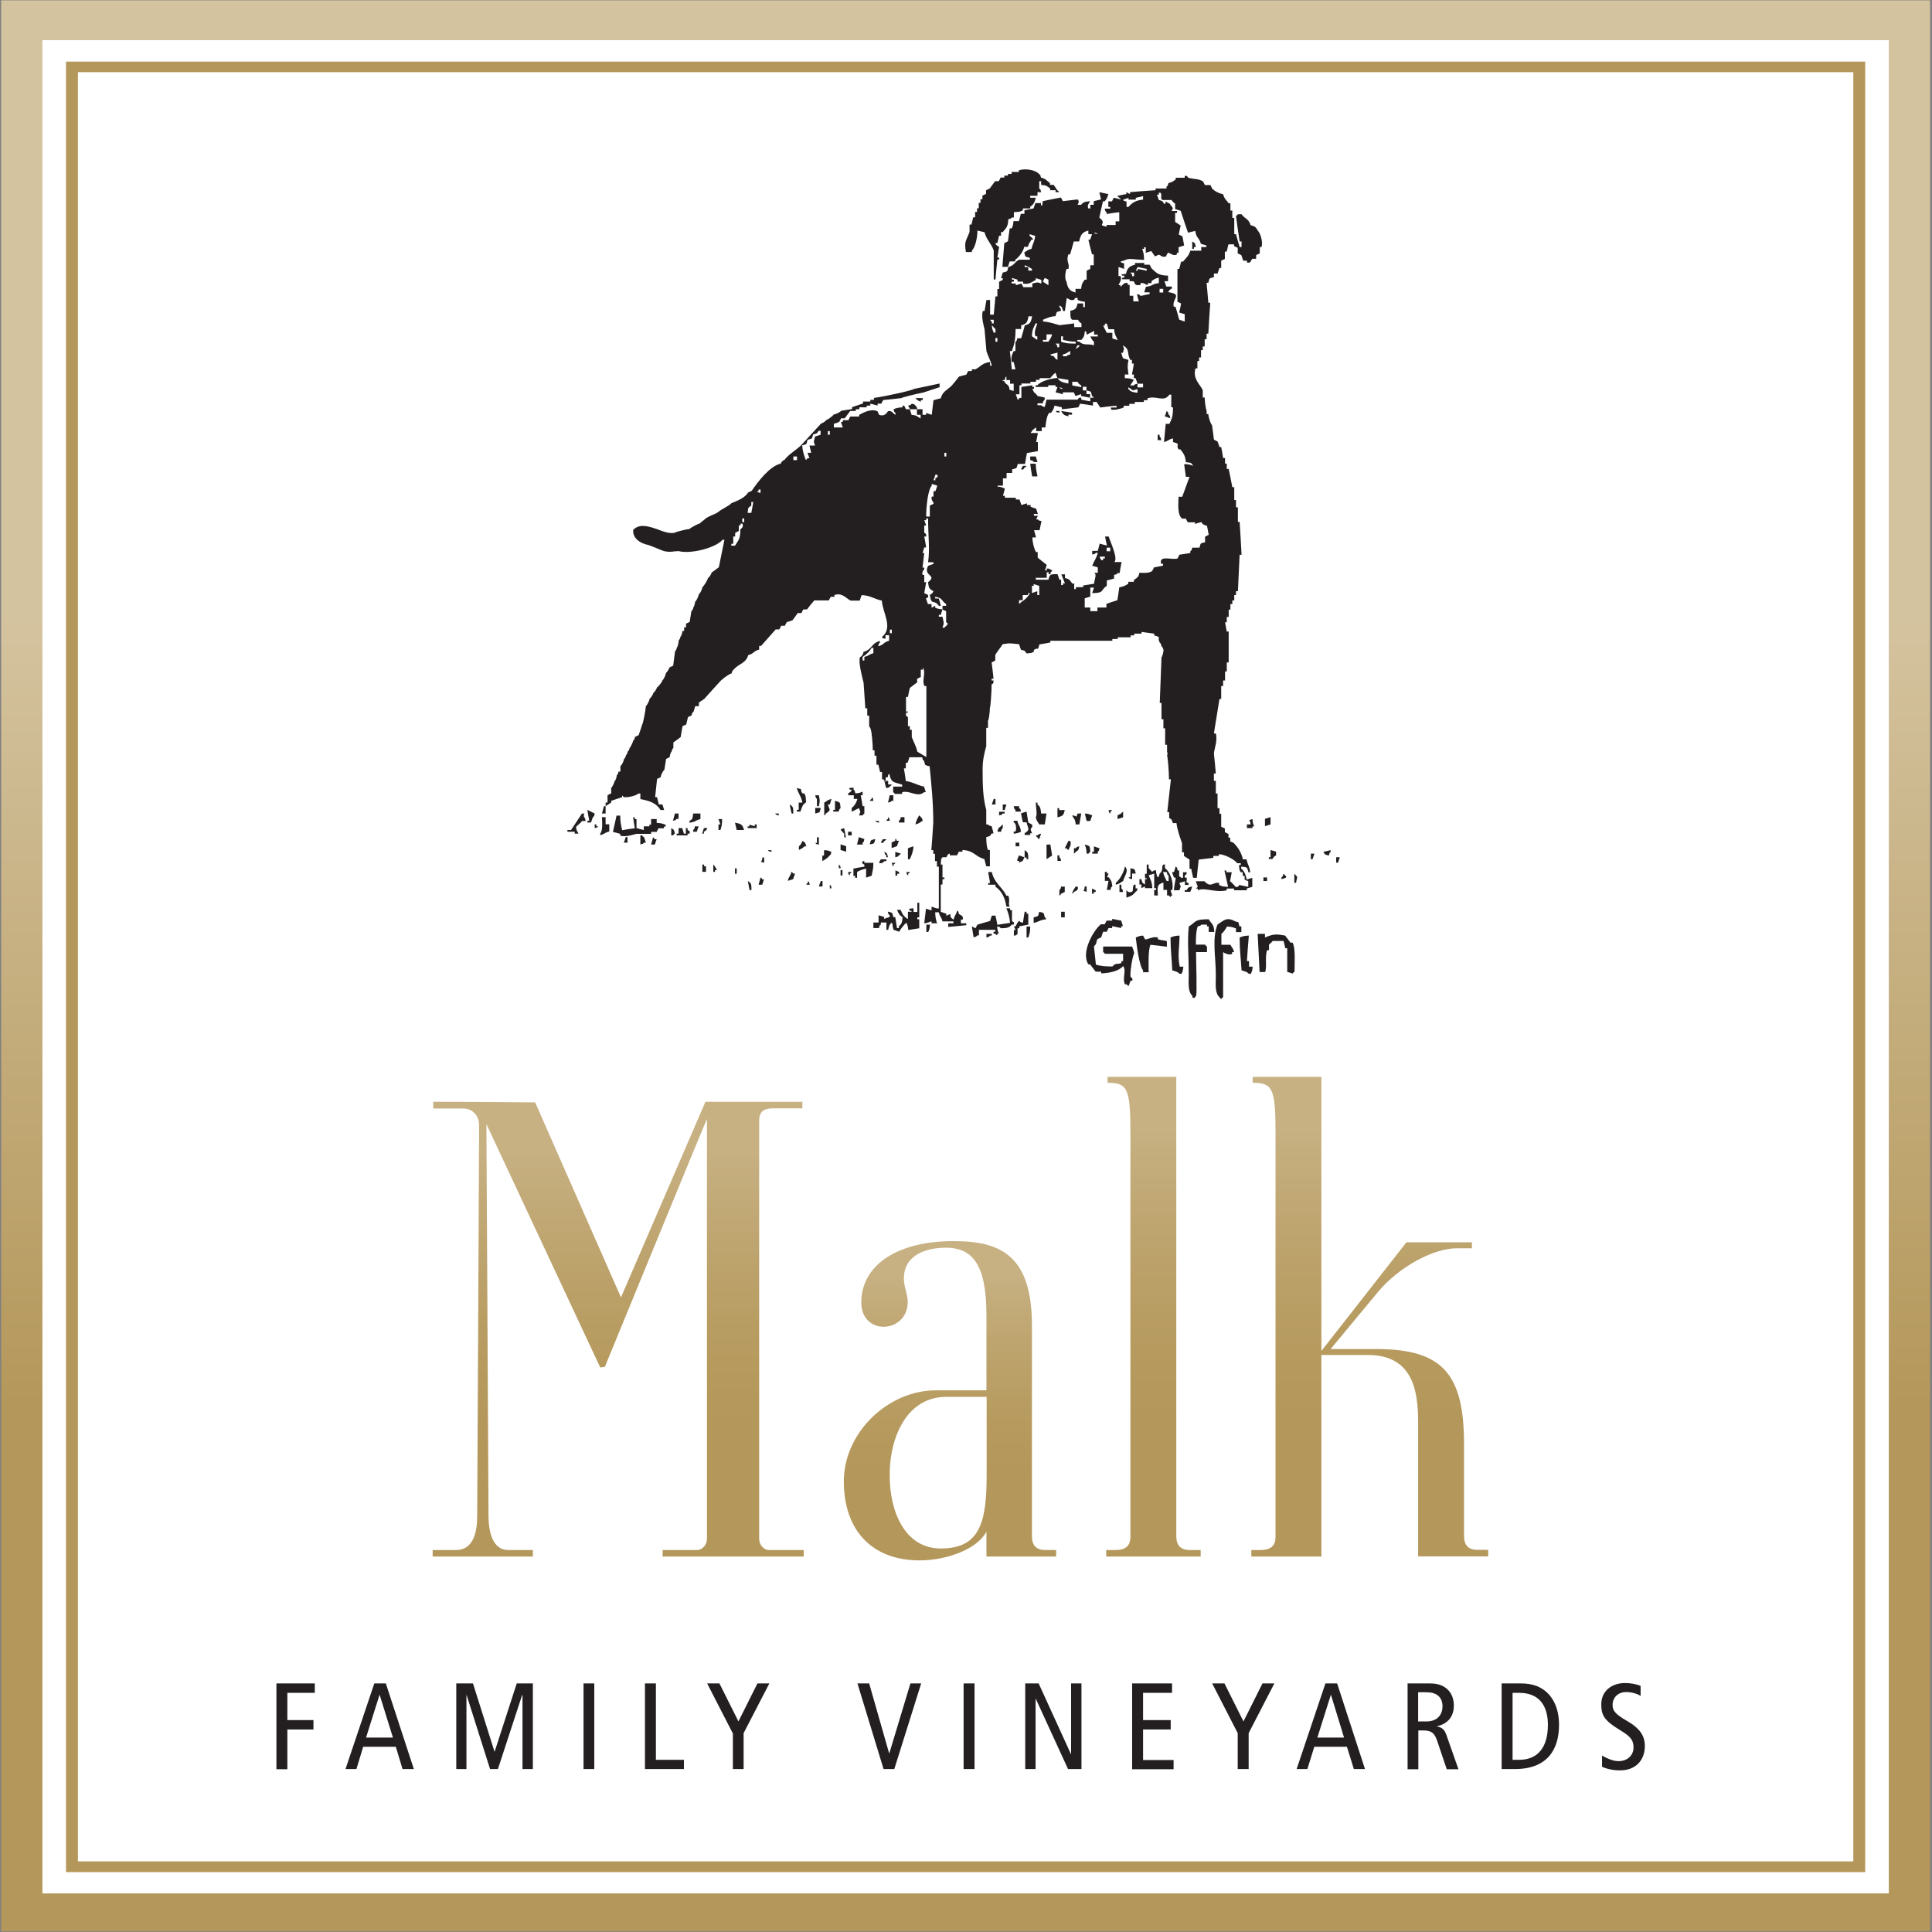 <?xml version="1.0" encoding="utf-8"?>
<!-- Generator: Adobe Illustrator 25.2.3, SVG Export Plug-In . SVG Version: 6.00 Build 0)  -->
<svg version="1.1" id="Layer_1" xmlns="http://www.w3.org/2000/svg" xmlns:xlink="http://www.w3.org/1999/xlink" x="0px" y="0px"
	 viewBox="0 0 1006.5 1006.7" style="enable-background:new 0 0 1006.5 1006.7;" xml:space="preserve">
<rect x="0" y="0" width="1006.5" height="1006.7" fill="#808080" stroke="none"/>
<style type="text/css">
	.st0{fill:#FFFFFF;}
	.st1{fill:url(#SVGID_1_);}
	.st2{fill:#B4975A;}
	.st3{fill:url(#SVGID_2_);}
	.st4{fill:url(#SVGID_3_);}
	.st5{fill:url(#SVGID_4_);}
	.st6{fill:url(#SVGID_5_);}
	.st7{fill:#231F20;}
	.st8{fill-rule:evenodd;clip-rule:evenodd;fill:#231F20;}
</style>
<rect x="8.3" y="5.5" class="st0" width="988.4" height="993.7"/>
<linearGradient id="SVGID_1_" gradientUnits="userSpaceOnUse" x1="503.051" y1="0.218" x2="503.051" y2="1006.159">
	<stop  offset="0.319" style="stop-color:#D4C39F"/>
	<stop  offset="0.73" style="stop-color:#B4975A"/>
</linearGradient>
<path class="st1" d="M1005.5,1006.2H0.6V0.2h1004.9V1006.2z M22.1,986.4H984V20.9H22.1V986.4z"/>
<path class="st2" d="M971.7,975.3H34.4V32.1h937.3V975.3z M40.6,969.7h924.9V37.6H40.6V969.7z"/>
<g>
	<linearGradient id="SVGID_2_" gradientUnits="userSpaceOnUse" x1="322.218" y1="574.019" x2="322.218" y2="810.904">
		<stop  offset="0.104" style="stop-color:#C7B182"/>
		<stop  offset="0.128" style="stop-color:#C6AF80"/>
		<stop  offset="0.365" style="stop-color:#BCA26B"/>
		<stop  offset="0.574" style="stop-color:#B69A5E"/>
		<stop  offset="0.73" style="stop-color:#B4975A"/>
	</linearGradient>
	<path class="st3" d="M345.2,810.9v-3.4h18c2.7,0,5.1-2.7,5.1-5.8V582.9c-3,6.8-53.2,129.2-53.2,129.2l-2.4,0.3l-59.3-126.8
		l1.1,204.2c0,8.5,2.3,17.7,10.2,17.7c2.7,0,5.1,0,7.1,0c3.7,0,5.8,0,5.8,0v3.4h-52.2v-3.4c0,0,2.1,0,5.8,0c1.7,0,4.1,0,6.8,0
		c8.9-0.3,10.6-9.9,10.6-17.7c0,0,1-192.6,1-203.8c0-4.4-3.1-8.5-8.2-8.5h-15.7V574c22.8,0,53.1,0.3,53.1,0.3l44.7,101.6l44-101.9
		h50.5v3.4h-15.3c-5.1,0-7.2,2-7.2,6.5v217.8c0,3.1,2.4,5.8,5.1,5.8h18.1v3.4H345.2z"/>
	<linearGradient id="SVGID_3_" gradientUnits="userSpaceOnUse" x1="495.011" y1="646.604" x2="495.011" y2="812.928">
		<stop  offset="0.104" style="stop-color:#C7B182"/>
		<stop  offset="0.128" style="stop-color:#C6AF80"/>
		<stop  offset="0.365" style="stop-color:#BCA26B"/>
		<stop  offset="0.574" style="stop-color:#B69A5E"/>
		<stop  offset="0.73" style="stop-color:#B4975A"/>
	</linearGradient>
	<path class="st4" d="M513.9,810.9v-13c-4.5,8.9-20.4,15-34.8,15c-24.9,0-39.5-15.7-39.5-41.2c0-25.2,22.8-47.4,48.1-47.4h26.2
		v-39.2c0-26.2-7.2-35.1-21.2-35.1c-10.2,0-21.8,3.8-21.8,16v0.3c0,4.1,2,8.2,2,11.9c0,8.5-6.4,13-12.6,13
		c-5.8,0-11.6-4.1-11.6-12.6c0-20.4,20.1-31.7,46.4-32h1.7c0,0,0.3,0,0.6,0c24.9,0,40.2,8.5,40.2,44v109.7c0,4.1,1.7,7.2,6.8,7.2
		h5.8v3.4H513.9z M513.9,727.7c0,0-2.4,0-8.2,0c-2.7,0-6.8,0-11.6,0h-0.6c-20.8-0.3-29.7,20.5-30,39.5v1.4v0.3
		c0,18.4,7.8,37.8,26.6,37.8c19.8,0,23.9-12.6,23.9-37.8V727.7z"/>
	<linearGradient id="SVGID_4_" gradientUnits="userSpaceOnUse" x1="600.814" y1="561.061" x2="600.814" y2="810.904">
		<stop  offset="0.104" style="stop-color:#C7B182"/>
		<stop  offset="0.128" style="stop-color:#C6AF80"/>
		<stop  offset="0.365" style="stop-color:#BCA26B"/>
		<stop  offset="0.574" style="stop-color:#B69A5E"/>
		<stop  offset="0.73" style="stop-color:#B4975A"/>
	</linearGradient>
	<path class="st5" d="M576.3,810.9v-3.4h4.8c5.1,0,7.8-2,7.8-6.8v-211c0-22.9-1.7-25.6-11.9-25.6v-3.1h35.8v239.3
		c0,4.1,1.7,7.2,6.9,7.2h5.8v3.4H576.3z"/>
	<linearGradient id="SVGID_5_" gradientUnits="userSpaceOnUse" x1="713.616" y1="561.061" x2="713.616" y2="810.904">
		<stop  offset="0.104" style="stop-color:#C7B182"/>
		<stop  offset="0.128" style="stop-color:#C6AF80"/>
		<stop  offset="0.365" style="stop-color:#BCA26B"/>
		<stop  offset="0.574" style="stop-color:#B69A5E"/>
		<stop  offset="0.73" style="stop-color:#B4975A"/>
	</linearGradient>
	<path class="st6" d="M738.8,810.9v-70.2c0-16.7-3.1-34.8-26.2-34.8c-9.9,0-8.8,0-12.6,0c-2,0-5.1,0-11.6,0v105h-36.5v-3.4h4.8
		c5.1,0,7.8-2,7.8-6.8v-211c0-22.9-1.7-25.6-11.9-25.6v-3.1h35.8v142.8l44.3-56.6h34.1v3.1H759c-12.3,0-30,9.6-40.9,22.5l-24.9,30
		H717c34.4,0,45.7,12.9,45.7,49.4v48c0,4.1,1.7,7.2,6.8,7.2h5.8v3.4H738.8z"/>
</g>
<g>
	<path class="st7" d="M144,877H164v4.9h-14.3v14.2h13.6v4.9h-13.6v20.7H144V877z"/>
	<path class="st7" d="M201,877l14.6,44.6h-5.9l-3.5-11.6h-17l-3.5,11.6H180l15-44.6H201z M204.7,905.2l-6.9-22.2h-0.1l-7,22.2H204.7
		z"/>
	<path class="st7" d="M237.7,877h8.7l11.2,35.5h0.1l11.5-35.5h8.4v44.6h-5.4v-38.5H272l-12.6,38.5h-4.1l-12.2-38.5H243v38.5h-5.3
		V877z"/>
	<path class="st7" d="M304,877h5.6v44.6H304V877z"/>
	<path class="st7" d="M336.1,877h5.6v39.8h14.6v4.8h-20.3V877z"/>
	<path class="st7" d="M381.7,902.9L368.4,877h6.4l9.9,19.8l9.9-19.8h6.2l-13.4,25.9v18.7h-5.6V902.9z"/>
	<path class="st7" d="M446.7,877h6.1l10.4,36.4h0.1l11-36.4h5.6l-14,44.6h-5.6L446.7,877z"/>
	<path class="st7" d="M502,877h5.7v44.6H502V877z"/>
	<path class="st7" d="M534.1,877h7l16.8,36.8h0.1V877h5.4v44.6h-7l-16.8-36.6h-0.1v36.6h-5.4V877z"/>
	<path class="st7" d="M589.8,877h20.8v4.9h-15.1v14.2h14.4v4.9h-14.4v15.9h15.9v4.8h-21.6V877z"/>
	<path class="st7" d="M644.8,902.9L631.5,877h6.4l9.9,19.8l9.9-19.8h6.2l-13.4,25.9v18.7h-5.7V902.9z"/>
	<path class="st7" d="M696.6,877l14.5,44.6h-5.8l-3.6-11.6h-17l-3.6,11.6h-5.6l15-44.6H696.6z M700.2,905.2l-6.8-22.2h-0.1l-7,22.2
		H700.2z"/>
	<path class="st7" d="M733.2,877h11.5c4.7,0,7.3,1.2,9.4,3.1c2.3,2.2,3.3,5.2,3.3,8.5c0,4.7-2.3,9.3-8.8,10.7v0.1
		c2.7,0.5,4,1.8,4.9,4.4l6.3,17.9h-6.1l-5.1-15.1c-1.3-3.7-2.9-5.1-7.1-5.1h-2.6v20.2h-5.6V877z M738.8,896.8h4.4c6,0,8.3-4,8.3-7.8
		c0-5-3.3-7.4-8.2-7.4h-4.5V896.8z"/>
	<path class="st7" d="M782.4,877h9.7c5.9,0,9.3,1.4,11.9,3.2c4,2.7,8.2,8.4,8.2,18.4c0,12.9-6.2,23-22.9,23h-7V877z M788,916.8h3.4
		c9.9,0,15-6.7,15-18.2c0-9.3-4-16.7-15-16.7H788V916.8z"/>
	<path class="st7" d="M854.7,883.5c-2.1-1.3-4.9-2-7.6-2c-4.2,0-7,2.9-7,6.7c0,2.9,1.2,4.7,7.6,8.4c6.9,4,9.2,7.9,9.2,13
		c0,7.1-4.4,12.7-13,12.7c-3.6,0-7-0.8-9.3-1.9v-5.8c2.6,1.5,5.9,2.9,8.5,2.9c5.1,0,7.9-3.4,7.9-7c0-3.5-0.9-5.5-6.9-9.1
		c-8.1-4.9-9.9-7.6-9.9-13.4c0-7.3,5.7-11.2,12.4-11.2c2.9,0,6.1,0.6,8.1,1.5V883.5z"/>
</g>
<g>
	<g>
		<path class="st8" d="M506.3,131.5v-0.9c1.8-1.8,2.9-6.7,2.9-10.5c1.2,0.3,2.5,0.6,3.7,0.9c1,3.9,3.6,6,4.8,9.5v15.1h0.9
			c0.3-3.5,0.6-7,1-10.4h0.9v-1h-0.9c0.3-1.9,0.6-3.8,0.9-5.7c0,0-1.7-0.4-1.9-1.9h1c0.3-1.3,0.6-2.6,0.9-3.8h1v-1.9h0.9
			c1.8-2.2,2.7-2.6,2.9-6.7c1.9-0.6,0.8,0.1,1.9-0.9h1v-2.8c2.4-0.1,3.3-0.1,4.7-1v-0.9h3.8v-0.9c1.8-1.2,2.3-2.2,2.9-4.7h-2.9v-1
			h3.8v-1.9h1.9c-0.6-1.9,0.1-0.8-1-1.9v-3.8h1v1.9c2.9,0.3,3,0.6,4.7,1.9v0.9h2.8v1h1.9c-0.8-1.1,0.1-0.1-1-1
			c-0.6-0.9-1.2-1.9-1.9-2.8h-1.9v-0.9c-1.6-1.3-2.3-2.3-4.7-2.9c-0.6-1.9,0.1-0.8-1-1.9c-2-2.1-7-3-10.5-1.9v0.9h-3.8v1h-1.9v0.9
			h-1.9v1h-1.9c-0.3,0.6-0.6,1.3-1,1.9h-1.9c-0.9,1.3-1.9,2.5-2.8,3.8c-0.6,0.3-1.2,0.6-1.9,0.9v1.9c-0.6,0.3-1.3,0.6-1.9,0.9v1.9
			h-1v1.9h-0.9v2.8h-0.9v1.9h-1v2.8h-1c-0.3,1.3-0.6,2.5-0.9,3.8h-1v3.8c-1.7,4.8-2.9,4.6-1.9,10.5H506.3z M656.2,128.7h1
			c0.9-3-0.8-7.5-1.9-8.5c-1.1-1.8-1.3-2.3-3.8-2.9c-1-3.5-3-3.2-4.7-5.7h-1.9c-0.8,1.1,0.1,0.1-1,0.9c0.6,4.4,1.2,8.9,1.9,13.3h1
			v2.9h-1c-0.6-2.2-1.3-4.4-1.9-6.7H643v-8.5h-1v-3.8h-1v-3.8h-0.9c-1.3-1.8-2.2-2.2-2.9-4.7c-2.6-0.6-4-1.4-5.7-2.9
			c-0.3-0.6-0.6-1.3-0.9-1.9h-2.9c-0.3-0.6-0.6-1.3-1-1.9c-2.4-1.5-4.3-1-7.6-1.9c-0.4-0.1-0.3-1.2-1.9-1v1h-4.7v0.9
			c-1.6,1.1-1.6,1.3-3.8,1.9c-0.6,1.9,0.1,0.8-1,1.9v0.9h-5.7v0.9c-4.5,0.3-8.9,0.6-13.3,1v1c-0.6-0.3-1.3-0.6-1.9-1v1
			c-1.6,0.3-3.1,0.6-4.7,0.9c0.7,1,1.2,0.9,1.9,1.9c-1.3-0.3-2.5-0.6-3.8-0.9c-0.3,0.6-0.6,1.2-0.9,1.9h-1.9v2.9h1v0.9h-2.9
			c0.6,1.9-0.1,0.8,1,1.9v0.9c0,0,5.2-0.9,6.6-0.9v4.7h-1.9v1.9h-4.7v0.9c-5.6-1.1,0.8-1.3-3.8-4.7c0.6-2.8,1.2-5.7,1.9-8.5h0.9
			c1.1-1.4,1.3-1.7,1.9-3.8c-1.6-0.3-3.1-0.6-4.7-1c0.3,1.3,0.6,2.5,0.9,3.8c-1.3,0.3-2.5,0.6-3.8,0.9v1.9H568v1.9H567
			c-0.9-1.7,0.6-3,0.9-3.8c-2.7,0.3-3.5,0.4-4.7,1.9h-1.9c0.7-0.7,1-2.3,0-2.8c-2.5,0.3-5.1,0.6-7.6,0.9c-0.3-0.6-0.6-1.3-1-1.9
			c-3.1,0.6-6.3,1.2-9.5,1.9c0,0-0.1,3.7-0.9,1.9v-0.9h-2.9c-0.3,0.9-0.6,1.9-1,2.8c-1.6,0.3-3.2,0.6-4.7,0.9v1.9h-1.9
			c-0.3,1.3-0.6,2.5-1,3.8h-2.8c-0.3,2.2-0.2,2.4-1,3.8h-1c-0.3,2.2-0.6,4.4-0.9,6.7c-0.6,0.3-1.2,0.6-1.9,1
			c-0.4,4.1-0.6,8.2-1,12.3h2.9c0.3-0.9,0.6-1.9,0.9-2.8h2.9v-0.9c1.8-1.1,4.2-4.3,4.7-6.7h1.9c0.6-2.3,1-2.1,1.9-3.8h0.9
			c-0.8-1.2-0.8-1.1-1.9-1.9V122c1,0.3,1.9,0.6,2.9,0.9c-0.4,3.4-1.3,3.8-1.9,6.7c-2.3,0.6-2.1,1-3.8,1.9c0.7,2.6,0.2,2.1,2.9,2.8v1
			H531c-2.3,0.9-2.4,3-5.7,3.8c-0.7,2.6-0.2,2.2-2.9,2.9c-0.3,1-0.6,1.9-0.9,2.9h0.9v0.9c-0.6,0.3-1.2,0.6-1.9,1v3.8h-0.9v3.8h-1
			c-0.3,3.2-0.6,6.3-0.9,9.5h-1.9v-7.6h-1.9c-0.4,1.9-0.6,3.8-1,5.7H512c-0.9,3,0.5,7.9,0.9,9.5c0.4,3.8,0.6,7.6,1,11.4
			c0.7,2.4,2.2,4.9,2.8,7.6h-0.9v-1.9c-4.1,0.5-4.8,2.3-7.6,3.8h-1.9v0.9h-1.9c-0.4,0.6-0.6,1.3-1,1.9c-1.2,0.3-2.5,0.6-3.8,1
			c-1.2,1.6-2.5,3.2-3.8,4.7c-2.3,2.3-4.8,3-5.7,6.6c-1.2,0.3-2.5,0.6-3.8,1c-0.3,2.5-0.6,5.1-0.9,7.6c-1-0.3-1.9-0.6-2.9-1v1h-1.9
			v-2.9h-2.9v2.9h1.9v1.9c-1.9-1-1.7-1.6-4.7-1.9c-0.3-1-0.6-1.9-0.9-2.9h-1.9c-0.7-0.3-0.4-2.1-1.9-1.9v0.9c-2.5,0.1-3.2,0.4-4.7,1
			c0.6,1.9-0.1,0.8,1,1.9v1c-1.3-0.6-1.8-2.4-3.8-1.9c-0.4,0.1-1.4,3.1-4.7,1.9c-0.3-0.6-0.6-1.3-0.9-1.9c-3.7-1.5-7.6,1-9.5,1.9
			v0.9h-4.7c-0.3,0.6-0.6,1.3-0.9,1.9h-2.9v0.9h-1c0.3,1,0.6,1.9,1,2.9h-4.7v-1.9c0.9-0.3,1.9-0.6,2.8-1c0.3-0.6,0.6-1.2,1-1.9h1.9
			c0.9-1.3,1.9-2.5,2.8-3.8h2.9v-0.9h1.9v-1h3.8v-0.9h1.9v-1c1.3,0.3,2.5,0.6,3.8,1v-1h1.9c0.3-0.6,0.6-1.2,1-1.9
			c3.1-0.3,6.3-0.6,9.5-1c0-0.3,7.6-2.2,11.4-2.9c2.9-0.9,5.7-1.9,8.5-2.8v-1.9c-4.4,0.9-8.8,1.9-13.3,2.8
			c-0.3,0.6-14.2,3.8-20.9,4.7v1h-1.9v0.9h-3.8v1c-1.9,0.6-3.8,1.3-5.7,1.9v1c-1.9,0.3-3.8,0.6-5.7,0.9c-0.3,0.6-2.9,1.9-3.8,1.9
			c-0.6,0.9-3.2,2.8-3.8,2.8c-0.3,0.6-2.2,1.9-2.8,1.9c-3.5,3.8-7,7.6-10.5,11.4c-2.3,2.3-6.9,5-8.6,7.6c-0.6,0-1.9,1.3-1.9,1.9
			c-5.9,1.3-12.1,9.7-15.2,14.2c-0.6,0.3-1.2,0.6-1.9,0.9c-1.3,2.1-3.8,3.7-8.6,5.5c-1,1.3-6.3,3.8-6.6,4.4
			c-2.5,1.8-2.6,1.1-6.8,3.5c0,0.3-3.1,2.4-3.1,2.7c-0.6,0-5.1,2.3-5.4,2.9c-1.3,0-7.6,1.6-7.6,1.9c-3.1,0.9-7.7-1.3-9.5-1.9
			c-5.2-1.8-9.2-2.6-12.2,0.4c-0.4,2.9,1.5,6,6.2,7.5c3,0.6,7.6,2.9,9.8,3.6c3.5,0.8,5,0,7.6,0c6.2,1.7,19.5-1.7,22.9-5.9h1
			c-1,4.7-1.9,9.5-2.9,14.3c-1.2,0.9-2.5,1.9-3.8,2.8c0,0.6-1.2,2.5-1.9,2.9c-0.3,1.3-2.3,4.4-2.9,4.7c0,1-1.3,3.5-1.9,3.8
			c0,0.9-1.3,3.5-1.9,3.8c0,0.9-0.6,2.9-0.9,2.9c0,0.6-0.6,1.9-1,1.9c-0.3,1.9-0.6,3.8-0.9,5.7c-0.6,0.3-1.3,0.6-1.9,0.9v1.9h-1v1.9
			h-0.9c0,0.9-0.6,2.9-1,2.9c0,0.6-0.6,1.9-0.9,1.9c0,1.2-0.6,3.8-1,3.8c0,0.6-0.6,1.9-0.9,1.9c-0.4,2.5-0.6,5-1,7.6
			c-0.6,0.3-1.2,0.6-1.9,0.9c-0.3,1-1.6,2.9-1.9,2.9c0,0.9-1.2,3.5-1.8,3.8c0,0.6-1.9,3.2-2.9,3.8c0,0.6-1.3,2.5-1.9,2.9
			c0,0.6-1.2,2.5-1.9,2.9c0,0.9-1.3,3.5-1.9,3.8c-0.3,3.2-1.6,9.5-1.9,9.5c-0.6,1.9-1.2,3.8-1.9,5.7c-0.6,0.3-1.2,0.6-1.9,0.9
			c0,0.6-0.6,1.9-0.9,1.9c-0.3,1.2-1.6,3.8-1.9,3.8c0,0.6-0.6,1.9-1,1.9c0,0.6-0.6,1.9-0.9,1.9c0,0.6-0.6,1.9-1,1.9
			c0,0.9-1.2,3.5-1.9,3.8v2.9h-1c0,0.6-0.6,1.9-0.9,1.9c0,0.9-0.6,2.8-1,2.8c-0.3,1.3-1.6,3.8-1.9,3.8v2.8c-0.6,0.3-1.2,0.6-1.9,1
			v3.8h-1v1.9c1-0.6,1.9-1.3,2.9-1.9v-0.9c1.9-0.6,3.8-1.3,5.7-1.9v-0.9l0.9,0.9c2.6,0.2,6.4-0.8,7.6-1.9h1v2.9
			c4.8,0.9,8.4,2.1,10.5,5.7h1.9c-0.3-1-0.6-1.9-0.9-2.9h-1.9c-0.3-1.2-0.6-2.5-0.9-3.8h-1c0.4-3.2,0.6-6.3,1-9.5
			c0.6-0.3,1.2-0.6,1.9-0.9c0-0.9,1.2-3.5,1.9-3.8c0.3-1.9,0.6-3.8,0.9-5.7c0.6-0.3,1.3-0.6,1.9-1c0-0.9,0.6-2.8,1-2.8
			c0-0.6,0.6-1.9,0.9-1.9v-2.9c1.3-0.9,2.6-1.9,3.8-2.8c0.3-1.9,0.6-3.8,1-5.7c0.6-0.3,1.2-0.6,1.9-0.9c0.3-1.2,0.6-2.5,0.9-3.8
			c0.6-0.3,1.3-0.6,1.9-0.9c0-0.6,0.6-1.9,1-1.9c0.3-1,0.6-1.9,0.9-2.9h1.9V366c0.9-0.6,1.9-1.3,2.8-1.9c2.9-3.2,5.7-6.4,8.6-9.5
			c2.4-2.2,5.1-3.8,5.7-3.8c0-0.6,0.6-1.9,1-1.9c2.5-3.2,6.4-3.2,7.6-7.6c3.3-0.9,2.4-2,5.7-2.9v-1.9h1c2.5-2.9,5.1-5.7,7.6-8.6h1.9
			c0.3-0.6,0.6-1.2,1-1.9h1.9c0.3-0.6,0.6-1.3,1-1.9c1-0.3,1.9-0.6,2.9-0.9c0.9-1.2,1.9-2.5,2.8-3.8h1.9c0.3-0.6,0.6-1.3,1-1.9h1.9
			c1.2-1.6,2.5-3.2,3.8-4.7h7.6c0.3-0.6,0.6-1.3,1-1.9h1.9V310c4.2-1.5,6.4,2.1,8.5,2.9h4.7c0.3-1,0.6-1.9,1-2.9
			c4.8,0.3,6.3,2,10.5,2.9c0.5,6.7,6.1,14.1,0,19c1.1,1.1,0,0.4,1.9,0.9v-1.9h1.9v2.9c-3.3,0.9-2.4,2-5.7,2.9
			c0.6-1.9-0.1-0.8,0.9-1.9v-0.9c-4.6,1.2-4,4.5-8.5,5.7c-0.6,2.6-1.7,2.5-1.9,2.8c-1,2.5,1.5,11.7,1.9,13.3
			c0.3,4.4,0.6,8.8,0.9,13.3h1v3.8h1v5.7c0.3,0,0.9,1.3,0.9,1.9c0.3,0,1,7,1,10.5h0.9v2.8h1v4.7h1c0.3,1.3,0.6,2.5,0.9,3.8h1v3.8h1
			v0.9c1.5,1.3,0.7-1.7,0.9-1.9h1c0.6-1.9-0.2-0.8,0.9-1.9c1,5,2.4,4.2,6.7,5.7v1h-4.7v2.9c1.1,0.8,0.1-0.1,0.9,0.9h3.8v-0.9
			c4.1-1.1,8,3,11.4,0h0.9c-0.3-0.9-0.6-1.9-0.9-2.9c-3.8-0.8-5.8-2.4-9.5-2.9c-0.3-2.2-0.6-4.4-1-6.6h1v-2.9h0.9
			c0.4-0.9,0.6-1.9,1-2.9h6.6c0.6,1.9-0.1,0.8,1,1.9c0.7,2.6,0.2,2.1,2.9,2.8c0.9,9.3,1.9,18.6,1.9,29.4c-0.3,4.7-0.6,9.5-1,14.3h1
			v1.9h0.9v3.8h1v2.9h1v21.8c-2.4,0-2.6-0.9-3.8-0.9v1.9c-0.9-0.3-1.9-0.6-2.9-0.9c-0.3,2.5-0.6,5.1-0.9,7.6c2-0.1,3.2-1,3.8-1v1
			h2.9c-0.6-1.6-0.9-3-1-5.7h1.9c0.6,2.6,1.3,2.2,1.9,4.7h5.7v1H494v1.9c3.1-0.3,6.3-0.6,9.4-0.9v-1h-2.8v-1.9h0.9
			c0.7-2-1.1-2.3-1.9-2.9c-0.6-1.9,0.1-0.8-0.9-1.9c-0.7,2.6-1.3,2.1-1.9,4.8c-2.6-1.6-1.1-2-1.9-2.9c-0.6,0.3-1.2,0.6-1.9,0.9V476
			c-1-0.3-1.9-0.6-2.9-1v-14.2h0.9V458h1v-0.9h-1v-6.7h-0.9c0.2-1.8-0.1-2.9,0.9-3.8h1.9c0.9-0.6,0.3-1.6,1.9-1.9v0.9h3.8
			c0.3-0.6,0.6-1.3,0.9-1.9h1.9v-0.9c6.4,0.4,6.5,3.5,11.4,4.7c0.4,1.3,0.6,2.5,1,3.8h1.9v-8.5h-1c-0.8-2.1-0.8-3.7-0.9-6.7
			c2.2-0.6,1.8-0.3,2.8-1.9h1c-0.3-1.3-0.6-2.5-1-3.8c-1.9-0.6-0.8,0.1-1.9-0.9h-0.9v-7.6c-1.7-6-1.9-12.8-1.9-20.9
			c0-5.2,0.9-8.6,1.9-12.3v-9.5h0.9v-3.8c0.4,0,1-4.4,1-6.7c0.3,0,0.9-8.2,0.9-12.3c0,0,1.1,0.2,1-1.9h-1v-0.9h1
			c-0.3-2.8-0.6-5.7-1-8.5c0.6-0.3,1.3-0.6,1.9-1v-2.8c0.8-1.8,2.8-3.8,3.8-5.7c4.1-0.7,4.4-0.4,8.6,0c0.3,1,0.6,1.9,1,2.9
			c2.3,0.6,1.8,0.3,2.9,1.9c2.1-0.2,2.5-0.1,3.8-0.9v-0.9c2.4-1.7,1.9,1,2.9-2.9c1.9-0.3,3.8-0.6,5.7-1v-0.9h32.3v-0.9h2.8v-0.9h6.7
			v-1h1.9v-0.9h3.8v-0.9c2.2,0.3,4.4,0.6,6.6,0.9v0.9c4.3,1.3,1.2,0.6,2.9,3.8c0.3,0,0.9,1.3,0.9,1.9c0.3,0,1,1.2,1,1.9
			c0.3,0-0.6,3.8-1,3.8c-0.3,7.9-0.6,15.8-0.9,23.8h0.9v8.5h1v4.7h0.9v8.6h1v3.8c0.3,0,0.3,1.3,0,1.9c0.3,0,1,8.2,1,12.3h1
			c-0.6,5.7-1.3,11.4-1.9,17.1h1v2.9c0.5,0.9,1.2-0.1,1.9,2.8h1.9c0.5,3.8,1.8,7.3,2.9,10.5v4.7h1v1.9c0.9,0.6,1.9,1.3,2.9,1.9v4.8
			h0.9c0.3,1.6,0.6,3.1,1,4.7h1.9c0.3-3.2,0.6-6.4,1-9.5c2.5-0.3,5-0.6,7.6-0.9v-1h2.9v-0.9c2.9,0,8.3,2.8,9.5,4.7h1.9v0.9h-0.9
			c0.1,2.1,0.1,2.6,0.9,3.8h1v1.9h1v1.9c0.6,0.3,1.2,0.6,1.9,0.9v2.9c-1.6-0.3-3.2-0.6-4.7-1c0,0-0.4,1.5-1.9,1c0,0-2.1-2.5-2.9-2.9
			c0.3-1.6,0.6-3.2,0.9-4.7h-2.8v-0.9h-1c0.6,2.8,1.3,5.7,1.9,8.5c-2.4-0.1-3.3-0.2-4.7-1v-1c-3-0.8-4.2,2.9-7.6-0.9H623
			c0.3,0.9,0.6,1.9,1,2.9l-1,0.9h1v0.9c3.5-1.7,9.4,1.5,15.1,0v-0.9h3.8v0.9h6.6v-0.9c1-0.3,1.9-0.6,2.9-0.9v-4.7
			c-1,0.3-1.9,0.6-2.9,0.9c-0.5-2.4-1.2-4.4-2.9-5.7v-1c3.2,0.3,3,0,3.8,2.9h0.9c-0.4-3.4-1.3-3.7-1.9-6.7h-1.9
			c-0.8-3.7-2.6-6.2-4.7-8.5c-0.6-0.3-1.3-0.6-1.9-0.9v-1.9h-0.9v-1.9c-0.6-0.3-1.2-0.6-1.9-1v-1.9c-0.6-0.3-1.3-0.6-1.9-0.9v-6.7
			h-0.9V421h-1v-7.6h-0.9v-6.6h-1V403h1c-0.3-3.5-0.6-6.9-1-10.4c0.2-2.6,2-6.7,1-10.5h-1c1-6,1.9-12,2.9-18h0.9v-6.7h1v-2.9h1v-4.7
			h0.9v-4.7h1v-16.1h-1c-0.3-1.6-0.6-3.2-0.9-4.8h0.9v-2.8h1v-3.8h0.9v-2.9h1v-1.9h1V310h0.9V308h1c0.3-6.3,0.6-12.6,0.9-19h1
			c-0.3-5.7-0.6-11.4-1-17.1h-0.9v-7.6h-1v-3.8H643v-6.7h-1c-0.6-3.1-1.2-6.3-1.9-9.5h-1v-2.8h-0.9v-2.9h-1c-0.3-1.9-0.6-3.8-1-5.7
			h-0.9c-0.3-1-0.6-1.9-1-2.9c-0.6-0.3-1.2-0.6-1.9-1c-0.3-2.5-0.6-5-1-7.6c-0.6-0.3-1.9-4.1-1.9-5.7h-0.9v-1.9c-0.3,0-1-4.4-1-6.7
			h-1v-3.8c-1.2-2.9-5.4-5.8-3.8-11.4h1v-3.8h0.9v-1.9h1v-3.8h0.9v-1.9h1v-3.8h1v-2.9h0.9c0.3-5.4,0.6-10.8,1-16.1h-1
			c-0.3-3.5-0.6-7-0.9-10.4h0.9c0.7-2.6,0.2-2.2,2.9-2.9v-1.9h1.9c0.4-1,0.6-1.9,1-2.9h0.9v-3.8c0.6-0.3,1.3-0.6,1.9-0.9v-3.8h0.9
			c0.6-1.5,0.5-2.6,1-3.8h2.9v0.9c0.6,0.3,1.3,0.6,1.9,0.9v2.9c0.6,0.3,1.3,0.6,1.9,0.9c0.3,0.9,0.6,1.9,1,2.9h1.9v0.9
			c2.3,0.8,2-1.5,2.9-1.9h1.9v-1.9c0.6-0.3,1.3-0.6,1.9-0.9V128.7z M385.7,275.8c0,5.3-1.1,5.6-2.8,8.5H381v-1h1v-3.8h1v-1.9
			c0.6-0.3,1.2-0.6,1.9-1v-2.9h0.9v-0.9h1C387.5,274.6,386.2,275.3,385.7,275.8z M387.7,272h-1v-1.9h1V272z M391.4,267.2h-1.9
			c0.3-2.9,0.1-2.6,1.9-3.8v-1.9h1C392.1,263.4,391.8,265.4,391.4,267.2z M396.2,256.8c-1.8-0.6-0.8,0.1-1.9-0.9h0.9v-0.9h1V256.8z
			 M415.2,239.7h-1.9v-1.9h1.9V239.7z M427.5,226.5c-1,0.3-1.9,0.6-2.9,0.9c-0.6,3.3-1,1.8,0,4.7h-2.9c0.3,1.3,0.6,2.5,0.9,3.8h-1.9
			c0.3,0.9,0.6,1.9,1,2.8h-1c-0.8,1.1,0.1,0.2-0.9,0.9c-0.9-2.2-1.7-4.6-1.9-7.6c2.6-0.7,2.1-0.2,2.8-2.9c2.6-0.7,2.2-0.2,2.9-2.8
			c2.3-0.6,1.8-0.3,2.9-1.9h1V226.5z M432.3,226.5h-1v-1.9h1V226.5z M455,340.3c-2.6,0.7-2.1,1.3-4.7,1.9v1.9h-0.9v-1.9
			c1.9-1.1,3.6-2.8,4.7-4.7h0.9V340.3z M464.6,329.9h-1V328h1V329.9z M492,235.9h1v1.9h-1V235.9z M487.3,247.3h1
			c0.6,1.7-0.6,1.4-1,1.9v1h-1C486.7,249.2,487,248.3,487.3,247.3z M485.4,253v-0.9c0.9,0.3,1.9,0.6,2.9,0.9c-0.3,0.9-0.6,1.9-1,2.9
			h-1v2.8h-0.9c-0.6,2,1.3,2.9,0.9,3.8c-0.6,0.3-1.2,0.6-1.9,0.9v5.7h-1.9C482.5,264.5,483.3,255.3,485.4,253z M482.6,394.4
			c-1.6-0.9-3.1-1.9-4.7-2.8c-0.6-2.9-2.1-5.4-2.9-7.6v-3.8H474v-1.9h-1v-4.7c-0.1-0.3-1.3-0.2-1-1.9c0.3-1.3,1.2,0.3,1-1h-1v-7.6h1
			c0.3-1.6,0.6-3.2,1-4.7c1.2-1,2.5-1.9,3.8-2.9v-1.9c0.6-0.3,1.2-0.6,1.9-0.9v-3.8h1v-1c1.9,2.2-0.6,6.6,0.9,9.5h1V394.4z
			 M493,326.1c-1.1,0.8-0.1-0.1-1,0.9h-1c1.1-3.1,0.6-2.4,0-5.7h-1.9v-1h1c0.3-0.9,0.6-1.9,0.9-2.8c-2.2-0.3-2.3-0.3-3.8-0.9v-1
			c-0.6,0.3-1.2,0.6-1.9,1v-1.9h-1.9c-0.3-0.9-0.6-1.9-1-2.9c0.4-0.5,1.6-0.2,1-1.9c-0.6-0.3-1.3-0.6-1.9-0.9c0.4-1.9,0.6-3.8,1-5.7
			h-1v-3.8h-0.9c-0.5-1.9,0.9-2.9,0.9-2.9v-0.9h-0.9c0.3-2.5,0.6-5.1,0.9-7.6h-0.9c0.3-0.9,0.6-1.9,0.9-2.9h1
			c-0.3-1.9-0.6-3.8-1-5.7h1c0.2-1.9-1-1.9-1-1.9v-3.8h1c-0.3-0.9-0.6-1.9-1-2.8h1v-0.9h1c0,9,1,15.9,0,22.8h2.8v0.9
			c-0.9,0.3-1.9,0.6-2.8,1c-2.8,5.6,5.1,4.5,0,8.5c0.3,3.2,0.7,3.5,2.8,4.7c-0.7,1.2-0.6,1.2-1.9,1.9c0.8,5.9,2.1,2,4.7,5.7h1
			c-0.3-1.3-0.6-2.5-1-3.8h-1.9v-0.9c4.1,0.6,3.1,2.1,5.7,3.8v0.9h-1.9v1.9c0.6,0.3,1.3,0.6,1.9,0.9v5.7l1,0.9
			C492.9,325.9,493.8,325,493,326.1z M587.9,103.1v0.9h3.8v-0.9c1.8-0.6,2.5-0.4,3.8-1v1.9c-3.6,0.3-5.8,1.6-7.6,3.8h-1V105
			c-1.9-0.6-0.8,0.1-1.9-0.9C586,103.7,586.9,103.4,587.9,103.1z M575.6,169.5v-0.9h1c0.3,0.9,0.6,1.9,0.9,2.9h2.9
			c0.3,3,1,3.6,1.9,5.7c-0.9-0.3-1.9-0.6-2.8-0.9v-2.9h-2.9c-0.6-1.2-1.3-2.5-1.9-3.8H575.6z M571.8,122c-1.9-0.6-0.8,0.1-1.9-0.9
			C571.8,121.7,570.7,120.9,571.8,122z M569.9,178v1.9c-3.2-1.1-5.2,0.4-7.6-1.9c0,0-1.8,0-0.9-0.9h1.9c1.4-1.4,1.6-2.1,1.9-4.7
			c1.6,1.1,0.4,1.5,1,1.9c1.2-0.6,2.5-1.2,3.8-1.9v1.9h1.9v1H568C568.6,176.4,568.9,177.2,569.9,178z M552.8,178v-2.8h1v1.9
			c2.3,0.4,3.5,0.9,6.6,0.9v1C557,179,555,178.9,552.8,178z M557.5,182.8v1.9c-1.9,0.6-0.8-0.1-1.9,0.9h-1.9v-0.9
			C556,184.1,555.9,183.7,557.5,182.8z M561.3,179.9h0.9c0.9,0.4-1.8,1.9-1.9,1.9C560.7,181.2,561,180.6,561.3,179.9z M558.5,198.9
			h2.9c0.7,1.2,0.6,1.1,1.9,1.9v0.9c-1.6-0.3-3.2-0.6-4.7-0.9V198.9z M555.6,140.1h1c0.8-3-1.4-3.8,0-7.6h0.9
			c0.6-2.2,1.3-4.4,1.9-6.7h2.8c0.7-3.3,1.5-4.9,4.8-5.7v1.9h1.9c-0.3,0.9-0.6,1.9-1,2.9H567c0.6,2.5,1.2,5.1,1.9,7.6h0.9v5.7H568
			v1.9c-0.6,0.3-1.2,0.6-1.9,0.9v4.7h-1c-1.2,1.8-1.5,1.8-1.9,4.8h-2.9v1.9c-3.2-0.8-4.1-2.4-4.7-5.7
			C554.9,145.9,554.6,143.2,555.6,140.1z M544.3,144.8c0.6,0.3,1.2,0.6,1.9,0.9v2.9c-1-0.6-1.9-1.2-2.9-1.9
			C543.6,146.1,543.9,145.4,544.3,144.8z M543.3,166.6c2.2-0.9,3.7-1.7,6.6-1.9c0.7-2.6,0.3-2.1,2.9-2.8c-0.6-1.9,0.1-0.8-0.9-1.9
			v-0.9c1.6,1.1,1.3,0.6,1.9,2.9h1c0.3-2.2,0.6-4.4,0.9-6.7c1.3,0.4,1.7,1.4,3.8,0.9c0.2,0,0.3-1.5,1.9-0.9v0.9
			c1.4,0.7,1.6,0.7,3.8,1v2.8h-0.9v-1.9h-2.9c-0.7,2.7-1,3.2-3.8,3.8c0.1,2-0.2,3.9,1,4.7h2.9c0.4,0.3,0.7,1.3,1.9,1.9v1.9h-3.8
			v-1.9c-2.5,0.3-5.1,0.6-7.6,0.9c-2.5-0.6-5-1.7-8.6-1.9V166.6z M549.9,179h1.9v1.9h-1v-0.9C549.8,179.1,550.8,180,549.9,179z
			 M550.9,183.7v3.8c-1.2-0.8-1.1-0.6-1.9-1.9c-1.9-0.6-0.8,0.1-1.9-0.9C548.4,184.3,549.6,184.1,550.9,183.7z M543.3,177.1h1.9
			v-2.9h2.9c-0.6,2.3-1,2.1-1.9,3.8h-2.9V177.1z M547.1,197c0.1,0,1.7-2.2,2.8-2.8c0.3,0.9,0.6,1.9,1,2.8c1.9,0.3,3.8,0.6,5.7,0.9
			v1.9c-2.7-0.5-4.5-0.9-5.7-2.9c-3.7,0.3-8.5,1.6-10.5,3.8h-0.9v0.9h6.6v-0.9h3.8v0.9h1c-0.3,0.9-0.6,1.9-1,2.8
			c1.3,0.3,2.5,0.6,3.8,1v-1h5.7c0.3,0.6,0.6,1.3,0.9,1.9c1-0.3,1.9-0.6,2.9-1v1c1.6,0.3,3.2,0.6,4.7,0.9v-1.9h-1.9v-1.9h-1.9v-1.9
			h1.9v1.9c2.6,0.7,2.2,0.2,2.9,2.9c1.1,0.8,0.1-0.1,0.9,0.9H568v1.9c-1.6-0.3-3.2-0.6-4.7-0.9v-1c-1.6-0.3-1.7,0.9-1.9,1h-16.2
			c-0.3,1.2-0.6,2.5-0.9,3.8c-1.9-0.6-0.8,0.1-1.9-0.9h-1.9v-1h2.9v-1c1.1-1.1,0.4,0,1-1.9c-0.6-0.3-3.3-0.7-3.8-0.9
			c-0.2-0.1-0.9-1.4-1.9-1.9c-0.3-0.6-0.6-1.2-0.9-1.9h0.9v-0.9h-0.9v-0.9c-1.9,0.3-3.8,0.6-5.7,0.9v5.7h-1c-0.8,1.1,0.1,0.2-0.9,1
			c-0.4-1-0.6-1.9-1-2.9h1.9v-4.7h1v-0.9h4.7v-0.9h2.9v-1h1.9V197H547.1z M553.7,202.7c-1.9-0.6-0.8,0.1-1.9-0.9
			C553.7,202.3,552.7,201.6,553.7,202.7z M539.5,175.2h0.9v1.9c-0.9-0.6-1.9-1.3-2.8-1.9c0.1-3.6,0.8-4.3,1.9-6.7h0.9
			C540.2,169.5,538.3,173.1,539.5,175.2z M533.8,138.2c2.3,0.6,2.1,1,3.8,1.9v0.9h-1.9v-1.9h-1.9V138.2z M527.2,146.7h1v-1h-1v-0.9
			c1,0.3,1.9,0.6,2.9,0.9v1h2.9v1c3,0.8,5-1.1,6.6-1.9v-0.9c0.9,0.3,1.9,0.6,2.9,0.9v1.9c-3-0.9-1.4-0.6-4.7,0v1.9h-4.7
			c-0.3-0.6-0.6-1.3-1-1.9c-1,0.3-1.9,0.6-2.9,0.9v-0.9C528.6,147.5,526.2,148.3,527.2,146.7z M527.2,182.8
			c1.4-3.9,1.8-6.2,1.9-11.4h2.9v-1.9c2.9-0.8,3.3-1.8,3.8-4.7h1.9c-0.6,3-0.9,4-3.8,4.7c-0.6,2.2-1.2,4.4-1.9,6.7H530
			c-0.4,2-0.9,1.8-1,1.9v4.8h-0.9c-0.6,1.1-1.7,3.5-1,5.7h1c0.3,1.3,0.6,2.5,0.9,3.8h-1.9c-0.3-3.2-0.6-6.3-1-9.5H527.2z M522.4,198
			h1c0.6-1.9-0.1-0.8,0.9-1.9v1.9h1.9v1.9h1.9v3.8c-3.9-1.1-1.2-0.4-2.9-2.9c-0.6-0.7-1.2-0.6-1.9-1.9
			C522.8,197.7,522.2,199.3,522.4,198z M515.8,166.6h1.9v1.9h-1v-0.9C515.7,166.8,516.6,167.7,515.8,166.6z M517.7,173.3
			c-0.6-1.5-0.8-1.5-1-3.8c1,0.8,0.9,1.2,1.9,1.9v1.9H517.7z M518.6,176.1h1v1.9h-1V176.1z M531.9,313.7c-0.8,1.1,0.1,0.1-1,0.9
			v-1.9h1.9V310h2.8V309h1C535.6,310.9,533.9,312.6,531.9,313.7z M541.4,310h-1V308c-0.9,0.3-1.9,0.6-2.8,1v-3.8h0.9v-0.9
			c1,0.3,1.9,0.6,2.9,0.9V310z M625.9,272c0.1,0,0.2,1.4,2.9,1.9c0.3,1.6,0.6,3.2,0.9,4.7c-0.6,0.3-1.2,0.6-1.9,1v2.9
			c-2.6,0.7-2.2,0.2-2.9,2.8h-3.8c-0.6,1.9,0.1,0.8-1,1.9v0.9c-1.9,0.3-3.8,0.6-5.7,0.9c-0.3,0.6-0.6,1.3-0.9,1.9
			c-2.7,1.1-9.9-2-8.6,2.8h1v1c-1.6,0.3-3.2,0.6-4.7,0.9c-0.3,0.6-0.6,1.3-1,1.9c-1.5,1.1-3.9,1-6.6,0.9c-0.6,2.6-1.1,2.4-2.9,3.8
			v0.9h-2.9v1c-1.5,1-2.6,1.5-4.7,1.9c-0.3,2.2-0.6,4.4-1,6.7c-1.9,0.6-3.8,1.2-5.7,1.9v1.9h-4.7v1.9H568v-1.9h-2.9v-4.8
			c1-0.3,1.9-0.6,2.9-0.9v-4.7h1.9c-0.3,1-0.6,1.9-0.9,2.9c6.6-0.1,4-1.4,7.6-3.8v-2.8c1.2-0.3,2.5-0.6,3.8-1v-1.9
			c1.9-0.6,0.8,0.1,1.9-1h1c0.3-1.9,0.6-3.8,1-5.7h-3.8c2.2-1.7-2.3-11-2.9-13.3h-1.9c0.3,1.6,0.6,3.2,1,4.7c-1.3-0.3-2.5-0.6-3.8-1
			c-0.4,1.3-0.6,2.5-1,3.8h-2.9v1.9c1.9-0.6,0.8,0.1,1.9-0.9h1c-0.6,2.6-1.9,4.2-2.9,6.7c0.9,0.3,1.9,0.6,2.9,0.9v2.8h-1.9
			c1.6,0.9,0.1,3.4,0,5.7c-1.9,0.3-3.8,0.6-5.7,0.9v0.9h-3.8v1h-0.9v-2.9h-1c-1.4-1.8-1.2-2.2-3.8-2.9v-1.9h-1.9
			c0.6,1.6,1.3,3.2,1.9,4.7h-1v0.9h-1v-2.8h-0.9c-0.3-1-0.6-1.9-1-2.9c-3.6,0.1-4-0.2-4.7,2.9h-6.6v-1h5.7v-2.9h1v1h1v-1
			c1.1-0.8,0.1,0.1,0.9-0.9c-0.6-0.3-1.2-0.6-1.9-1h-1v1h-0.9c0.3-1,0.6-1.9,0.9-2.9c-1.6-1.3-3.1-2.5-4.7-3.8v-2.9h-0.9
			c-1.2-2.3-1.7-4.7-1.9-7.6h1.9c-0.3-1.3-0.6-2.5-1-3.8h2.9c0.3-1.6,0.6-3.2,1-4.7c-1.9-0.6-0.8,0.1-1.9-0.9h-0.9
			c0.3-0.6,0.6-1.3,0.9-1.9h-1.9c-1.1-1.6,1.5-0.8,1.9-0.9c-0.3-0.9-0.6-1.9-0.9-2.8c-1-0.3-1.9-0.6-2.9-1v-0.9h-1.9v-0.9
			c-1,0.3-1.9,0.6-2.9,0.9c-0.3-0.9-0.6-1.9-1-2.9h-1.9v-0.9h-5.7v-1h-1c0.4-1.2,0.6-2.5,1-3.8c-1.5-0.6-1.6-0.8-3.8-1V253h2.8v-3.8
			h1.9v-2.8h2.9v-1.9c2.6-0.7,2.2-0.2,2.9-2.8h3.8c0.3-1.9,0.6-3.8,1-5.7c1.9-0.3,3.8-0.6,5.7-1v-4.7h-0.9c0.3-1.6,0.6-3.2,0.9-4.7
			h-3.8c0.9-1.5,1.4-2,2.9-2.9v1.9h2.9v-1.9h1.9c0.3-2.7,0.6-5.6,1.9-7.6h1c1.1-1.4,1.3-1.7,1.9-3.8c1.2,0.3,2.5,0.6,3.8,0.9v1
			c2.9-0.3,5.7-0.6,8.6-1c0.3-0.6,0.6-1.2,0.9-1.9c2.3,0.3,4.5,0.6,6.7,1v-1.9h1.9c0.6,1,1.3,1.9,1.9,2.9c0,0,6.7-0.9,8.5-0.9v0.9
			h-2.9v1c1.3,0.7,5.9-0.6,6.6-1v-0.9h2.9v-1h2.9v-1h4.7v-0.9h1.9v-1c4.8-1.6,8.5,2.3,11.4-1.9h1v6.6h0.9c0,4.6-0.6,6-1.9,8.6h-1.9
			c-0.3,3.2-0.6,6.3-0.9,9.5c2.6-0.7,2.1-1.3,4.7-1.9v1.9c4.6,1.3,1.1,0.9,2.9,3.8h0.9c1.6,2,2.6,3.2,2.9,6.7
			c2.9,0.3,2.6,0.1,3.8,1.9c-1.5-0.6-2.3-0.9-4.7-0.9c0.3,2.2,0.6,4.4,0.9,6.6h1.9c-1.3,3.5-2.6,7-3.8,10.4h-1.9
			c-0.2,4.4-0.6,9.6,1.9,11.4h1.9c0.3,0.6,0.6,1.3,1,1.9h3.8v0.9C623.4,272.6,624.6,272.3,625.9,272z M572.8,290h2.8v0.9h-0.9v0.9
			h-1C573.4,291.3,573,290.6,572.8,290z M576.5,287.2v-1.9h1.9v1.9H576.5z M585,179.9c3.8,2.3,1.9,3.8,3.8,7.6h0.9v1.9h1
			c-0.3,1.9-0.6,3.8-1,5.7h1v1.9h0.9c0.4,0.9,0.6,1.9,1,2.9h2.9v1.9h-2.9v-1.9c-1.9,0.6-0.8-0.1-1.9,0.9h-1.9
			c0.6-0.9,1.2-1.9,1.9-2.9c-1.5-0.6-2.3-0.9-4.7-0.9v-1.9h1.9c-0.4-4.1-0.7-3.7,0-7.6c-1-0.3-1.9-0.6-2.9-0.9
			c-0.3-0.9-0.6-1.9-0.9-2.8h0.9C585.9,180.7,585.5,182.2,585,179.9z M592.6,202.7v1.9c-2.3-0.2-2.3-0.4-3.8-0.9
			c-0.8-1.1,0.1-0.2-1-1v-0.9C591,203.4,588.9,203.8,592.6,202.7z M604.1,152.4v-1.9h1.9v1.9H604.1z M628.7,128.7h-2.9v1.9h-5.7
			c-0.8,2.8-2.2,3.7-3.8,5.7h-1c-0.3,1.3-0.6,2.5-1,3.8h-0.9v17.1c0.6,0.3,1.2,0.6,1.9,0.9c-0.3,1.6-0.6,3.2-1,4.7
			c1,0.3,1.9,0.6,2.9,0.9v3.8c-0.9-0.3-1.9-0.6-2.9-1c-0.6-2.2-1.2-4.4-1.9-6.7h-0.9c-1.2-4.1,5-6.5-2.9-7.6
			c0.7-1.2,0.6-1.2,1.9-1.9v-1h-2.9c-0.3-0.9-0.6-1.9-1-2.8h1.9v-2.9c-5.1-0.1-6-1.4-8.6-3.8c-0.3-0.6-0.6-1.3-1-1.9h-2.8v-0.9h-4.8
			v0.9c-2.9,0.7-4.1,1.8-4.7,4.8c0,0-3.6,0.1-1.9,0.9h1v1c0,0-1.9,0-1,0.9h3.8v1h1.9c1.1,0.6,0.1,2.7,3.8,1.9v-0.9
			c2.1-0.4,2.8,1.2,3.8,0.9v-0.9h1.9v-1c1.5-1.1,1.7-1.3,3.8-1.9v2.9c-4.2,0.5-2.5,1.4-6.7,1.9c-0.3,1-0.6,1.9-0.9,2.9h2.8v0.9
			c-1.6,0.3-3.1,0.6-4.7,1c-1.1-1.1,0-0.4-1.9-1c0.3,1.3,0.6,2.5,1,3.8h-2.9v-2.9h-1.9v-5.7h-1v-0.9c-1.8-0.7-2.8,1.3-3.8,1.9v-0.9
			h-1c0.3-0.8,2-2.9,1-4.7h-1v-4.7c1,0.3,1.9,0.6,2.9,1v-2.9c-1.9-0.6-0.8,0.1-1.9-0.9c0.9-0.3,1.9-0.6,2.8-0.9c1.2-1,5.4-0.1,9.5,0
			c0-2.7-0.3-4.1-1-5.7h1v-0.9h0.9v2.9c1-0.3,1.9-0.6,2.9-0.9c0.6,0.9,1.3,1.9,1.9,2.8c0.6-0.3,1.2-0.6,1.9-0.9
			c1.2,0.1,1.6,1.6,3.8,0.9c0.3-0.6,0.6-1.3,1-1.9c0.8-0.3,2.8,2,4.7,0.9v-0.9h0.9v-2.9c1-0.3,1.9-0.6,2.9-0.9
			c-0.3-1.6-0.6-3.2-0.9-4.8c-0.6-0.3-1.3-0.6-1.9-0.9c0.3-1.6,0.6-3.2,1-4.7c-1-0.6-1.9-1.3-2.9-1.9v-4.7h1v-1h-2.9
			c1.6-1.8,0-2-0.9-3.8c-0.6-0.3-1.3-0.6-1.9-1c-1,0.2,0.3,1.5-1,1c-0.8-0.4,0.1-1.3-2.8-1.9c-0.3-0.9-0.6-1.9-1-2.8h1v-1h0.9
			c1,1.3-0.4,3,1,3.8h4.7c0,0,1.1,1.5,1.9,1.9v2.8c1,0.3,1.9,0.6,2.9,0.9c1.2,3.8,2.5,7.6,3.8,11.4c1.2-0.3,2.5-0.6,3.8-0.9
			c0.5,3.9,2,3.3,2.9,6.7c0.9,0.3,1.9,0.6,2.9,0.9V128.7z M597.4,140.1v0.9c-1.6-0.3-3.1-0.6-4.7-0.9v0.9h-1c0.4-0.6,0.6-1.3,1-1.9
			C594.3,139.4,595.8,139.8,597.4,140.1z M588.9,142h1.9v1.9h-1v-0.9C588.7,142.1,589.7,143.1,588.9,142z M621.1,125.8v3.8h0.9v-0.9
			h1C622.4,126.4,622.8,126.9,621.1,125.8z M479.7,209.3v-0.9h1v-1h-3.8C477.7,208.4,478.5,208.8,479.7,209.3z M476.9,211.3
			c-1.1-1.1,0-0.4-1.9-1c-1.1,1.1,0,0.4-1.9,1c0.3,0.6,0.6,1.2,1,1.9h3.8C477.2,211.3,478,212.3,476.9,211.3z M551.9,215v-0.9h-1.9
			C551,215.2,549.9,214.5,551.9,215z M556.6,216.9V216h1.9v-1c-1.9-0.3-3.8-0.6-5.7-0.9C553.9,215.9,554.1,216.3,556.6,216.9z
			 M608.8,216c-0.6-1.9,0.1-0.8-1-1.9c-0.3,0.9-0.6,1.9-1,2.8c1,0.3,1.9,0.6,2.9,1C609.2,216,609.9,217.1,608.8,216z M604.1,227.4
			v-0.9h-1v2.8h1.9C604.4,227.4,605.1,228.5,604.1,227.4z M536.7,237.8v1.9c1.9,0.6,0.8-0.1,1.9,1h1.9c-0.3-1-0.6-1.9-0.9-2.9H536.7
			z M536.7,241.6c0.3,2.2,0.6,4.4,1,6.6h2.8c-0.4-2.3-0.9-3.5-0.9-6.6H536.7z M531.9,244.5c1.9,0.4,1.2-0.5,1.9-0.9
			c1.1-0.8,0.2,0.1,1-0.9h-1.9C532.6,243.2,532.2,243.8,531.9,244.5z M460.7,406.8c0.3,1.3,0.6,2.5,1,3.8c1.9-0.6,0.8,0.1,1.9-0.9
			c1.1-0.8,0.1,0.1,1-1h-1.9v-1.9H460.7z M416.1,421.9h-1v0.9h1.9c0.9-2.3,0.8-3.4,2.9-4.8c-0.1-2.3,0-3.4-1-4.7h-0.9
			c-1.7-2.4,1-1.8-2.9-2.8c0.8,3,2.3,4.3,2.9,7.6h-1.9V421.9z M443.7,421v1.9c1.2-0.6,2.5-1.3,3.8-1.9c0.9,2.9,1,0.9,0,3.8h1.9
			c0.8-1.1-0.1-0.1,0.9-1V420h-0.9c-0.3-1.9-0.6-3.8-1-5.7h1v-1.9c-1.5,0.6-1.6,0.8-3.8,0.9c-0.6-1.9,0.1-0.8-0.9-1.9v-1
			c-0.1,0-3.4-0.3-1.9,1h1c-0.7,1.3-0.7,1.1-1.9,1.9v1h2.9v1.9h1.9C446,418.5,445.1,419.8,443.7,421z M426.6,420
			c0.6-3.5,0.6-2.1,0-5.7h-1.9c0.6,1.9-0.1,0.8,0.9,1.9v3.8H426.6z M462.6,418.1c1.9-0.6,0.8,0.2,1.9-0.9h0.9v-2.9h-1.9
			C463.3,415.6,462.9,416.9,462.6,418.1z M454.1,415.3v0.9c-1.1,0.8-0.2-0.1-1,1h1.9C454.5,415.3,455.2,416.4,454.1,415.3z
			 M429.4,424.8c1.1-0.8,0.1,0.1,0.9-1c2.9-2,1.9-1.7,1-4.7h1c0.3-1,0.6-1.9,0.9-2.9c-2.3,0.6-2.1,1-3.8,1.9V424.8z M516.7,419.1
			h1.9v-2.9h-0.9C517.4,417.2,517,418.1,516.7,419.1z M437.9,421c-0.3-3.2,0-3-2.9-3.8v4.7h-0.9v0.9h2.8
			C437.6,421,436.9,422.1,437.9,421z M541.4,429.5h2.9c0.3-1.9,0.6-3.8,0.9-5.7h-2.8c-0.3-2.7-0.4-3.5-1.9-4.7v-1h-0.9
			c0.1,3.4,0.9,6.4,0,7.6C540.1,428,540.5,427.8,541.4,429.5z M413.3,423.8c-0.1-3.2,0-3.5-1.9-4.7c0.3,1.6,0.6,3.2,1,4.7H413.3z
			 M524.3,419.1h-1.9v2.9h1C523.7,421,524,420,524.3,419.1z M313.6,423.8h1.9V420h-0.9C314.2,421.3,314,422.6,313.6,423.8z
			 M528.1,420c0.6,1.9-0.2,0.8,0.9,1.9v0.9h2.9c-0.6-1.9,0.1-0.8-1-1.9V420H528.1z M424.7,423.8c2.6-0.7,2.2-0.2,2.9-2.9h-2.9V423.8
			z M550.9,421v4.8c2.8-0.7,3.2-1,3.8-3.8h-2.9v-1H550.9z M306,421.9c0.3,1.9,0.6,3.8,1,5.7h-1v0.9h1.9c0.3-0.9,0.6-1.9,1-2.8
			c1.1-1.1,0.4,0,0.9-1.9C308.6,423.2,307.3,422.6,306,421.9z M578.4,422.9c1.1-0.8,0.2,0.1,1-0.9h-1.9c0.6,1.9-0.1,0.8,1,1.9V422.9
			z M520.5,424.8c1.9-0.6,0.9,0.1,1.9-1h1v-0.9h-2.9V424.8z M537.6,429.5c-0.6-0.3-1.3-0.6-1.9-1c-0.3-1.9-0.6-3.8-0.9-5.7
			c-1,0.3-1.9,0.6-2.9,0.9c0.3,1.6,0.6,3.2,1,4.7h1.9c0.7,3.4,2.2,3.6-1,5.7v0.9h2.9v-0.9h1C535.7,430.3,538.5,432.3,537.6,429.5z
			 M584.1,423.8c-0.6,0.3-1.3,0.6-1.9,1v1.9c1-0.3,1.9-0.6,2.9-0.9v-2.9C584,423.7,584.9,422.8,584.1,423.8z M304.2,425.7v-1.9h-1
			c-1.9,2.9-3.8,5.7-5.7,8.6h-1.9v0.9h3.8v1h1.9c0.2-0.2-1.7-2.3-1-3.8c0,0,2.3-1.8,2.9-2.8h1.9
			C304.5,425.7,305.3,426.8,304.2,425.7z M353.5,426.7v-2.9h-1.9c-0.4,1.3-0.6,2.5-1,3.8c1.9-0.6,0.9,0.1,1.9-1H353.5z M359.2,427.7
			v0.9c3.6-0.5,2.6-1.1,5.7-1.9v-2.9h-3.8C360.7,426.7,361,426.5,359.2,427.7z M405.7,424.8v-1h-1.9
			C404.9,424.9,403.8,424.2,405.7,424.8z M558.5,424.8c1,1.9,1.6,1.7,1.9,4.7h1.9c0.4-1.9,0.6-3.8,1-5.7h-1.9
			C560.3,426.6,561.5,424.9,558.5,424.8z M566.1,427.7h1.9c0.3-1,0.6-1.9,1-2.9c-1.5-0.6-1.6-0.8-3.8-1
			C565.4,425.1,565.8,426.4,566.1,427.7z M342.1,426.7h-2.9v2.9h-0.9v0.9h-2.9v1.9c-1.2-0.3-2.5-0.6-3.8-1v-4.7h-0.9v-0.9h-0.9
			c0.3,1.9,0.6,3.8,0.9,5.7c-2.2,0.3-4.5,0.6-6.6,1c-0.5-2.5-1-4.2-1-7.6h-1.9c-0.6,2.9-1.3,5.7-1.9,8.5c1.2,0.3,2.5,0.6,3.8,1v0.9
			c2.7,1,7.2-0.6,8.5-0.9h7.6v-1h2.9c0.3-0.6,0.6-1.2,0.9-1.9h2.9v-0.9h0.9v-0.9c-1.5-0.6-2.3-0.9-4.7-1V426.7z M479.7,425.7
			c-0.8-1.1,0.1-0.2-0.9-0.9c-0.8,1.7-1.5,2.5-1.9,4.7c2.3-0.6,2.1-1,3.8-1.9C480.1,425.7,480.8,426.8,479.7,425.7z M315.5,425.7
			h-1.9c0.1,2.9,0.5,7-0.9,8.5v0.9c2.6-0.7,2.1-1.3,4.7-1.9v-3.8h-1.9V425.7z M462.6,425.7v0.9c-1.1,0.8-0.1-0.1-0.9,1h1.9
			C463,425.7,463.7,426.8,462.6,425.7z M471.2,425.7h-1.9c-0.6,1.9,0.1,0.8-1,1.9v0.9h2.9V425.7z M661.9,425.7
			c-0.9,0.3-1.9,0.6-2.9,0.9v3.8c1-0.3,1.9-0.6,2.9-0.9V425.7z M375.3,429.5h-1v2.9h1c0.6-1.6,0.9-3,0.9-5.7h-1.9
			C374.7,427.7,375,428.6,375.3,429.5z M651.5,429.5h-1.9v1.9h2.9v-0.9h0.9c-0.6-1.4-0.8-1.6-0.9-3.8
			C649.6,427.7,651.4,426.6,651.5,429.5z M457.9,428.6v-0.9H456C457.1,428.7,456,428,457.9,428.6z M528.1,433.3v1
			c2.2-0.2,2.3-0.4,3.8-1c-0.5-3.6-1.2-2.6-1.9-5.7h-1.9v0.9c1.2,0,1.6,3.5,0.9,4.7H528.1z M382.9,428.6c0.3,1.3,0.6,2.5,0.9,3.8
			h3.8C386.9,429.5,385.9,429.1,382.9,428.6z M310.8,429.5h-1v1.9c1.9-0.6,0.8,0.1,1.9-0.9h-1V429.5z M393.3,430.5
			c-0.9-0.3-1.9-0.6-2.9-0.9v0.9h-0.9v0.9h4.7v-1.9h-1V430.5z M519.6,433.3h1.9c0.6-1.9-0.1-0.8,0.9-1.9v-1.9
			c-1,0.8-0.1-0.1-0.9,0.9C519.9,431.6,520.2,431.1,519.6,433.3z M361.1,432.4v0.9h1.9c0.3-0.9,0.6-1.9,1-2.8H362
			C361.5,432.4,362.2,431.3,361.1,432.4z M349.7,431.4v3.8h0.9c0.9-1.1-0.1-0.2,1-0.9C351,432,351.3,432.5,349.7,431.4z
			 M358.2,432.4v-1h-0.9v2.9h-1c-0.3-1-0.6-1.9-0.9-2.9h-1.9v2.9h-1v0.9h5.7v-0.9h1C359.8,432.5,358.6,432.9,358.2,432.4z
			 M365.8,434.3h0.9v-1c1.2-0.8,1.2-0.6,1.9-1.9h-1.9C366.4,432.4,366.1,433.3,365.8,434.3z M437.9,432.4c1,0.7,1,1.2,1.9,1.9v1.9
			h0.9c-0.3-1.6-0.6-3.2-0.9-4.7C437.9,432,439.1,431.3,437.9,432.4z M441.8,435.2h1.9v-1.9h-1.9V435.2z M540.4,436.2
			c0.8,1.1-0.1,0.2,1,1c0.3-1,0.6-1.9,1-2.9c-1.9,0.6-0.8-0.1-1.9,0.9h-0.9C540.3,436.3,539.4,435.4,540.4,436.2z M334.5,435.2h-0.9
			v4.7c1.9-0.6,0.8,0.1,1.9-0.9h1c-0.3-0.9-0.6-1.9-1-2.9C334.4,435.4,335.3,436.3,334.5,435.2z M325,439h1.9v-2.9H326
			C325.7,437.1,325.3,438.1,325,439z M340.2,436.2c-0.3,1.3-0.6,2.5-1,3.8h1.9c0.4-0.9,0.6-1.9,1-2.8h-1
			C340.3,436.1,341.3,437,340.2,436.2z M426.6,436.2h-1v2.9h-0.9c1.1,1.1,0,0.4,1.9,0.9V436.2z M446.5,440h2.9V439
			c1.1-1.1,0.4,0,0.9-1.9c-0.9-0.3-1.9-0.6-2.9-1C447.1,437.4,446.8,438.7,446.5,440z M456,437.1c-2.6,0.7-2.2,0.2-2.9,2.8
			C455.7,439.3,455.3,439.8,456,437.1z M458.9,439c1.9,0.4,1.2-0.5,1.9-0.9c1.1-0.8,0.1,0.1,1-0.9h-1.9
			C459.5,437.8,459.2,438.4,458.9,439z M466.4,437.1v0.9c-0.6,0.3-1.3,0.6-1.9,0.9v2.9c0.9-0.3,1.9-0.6,2.8-1c0.3-0.9,0.6-1.9,1-2.8
			h-1C466.2,437.5,467.8,436.9,466.4,437.1z M418.1,438.1c-0.6,1.2-0.9,2-1.9,2.8v1.9c1.2-0.6,2-0.9,2.9-1.9h1
			C419.3,438.7,419.7,439.1,418.1,438.1z M556.6,438.1c-0.6,1.3-1.3,2.5-1.9,3.8h0.9c0.8,1.1-0.1,0.1,1,0.9c0.3-0.8,1.9-2.9,0.9-4.7
			H556.6z M531,439h-1.9v1.9h1.9V439z M437.9,442.8c1,0.3,1.9,0.6,2.9,0.9v-2.9c-0.9-0.3-1.9-0.6-2.9-0.9V442.8z M545.2,440v7.6
			c1-0.6,1.9-1.3,2.9-1.9c-0.3-1.9-0.6-3.8-0.9-5.7H545.2z M566.1,444.7h1c0.8-1.1-0.1-0.1,0.9-0.9c-0.3-3.2,0-3.1-2.9-3.8
			C565.7,441.5,566,442.2,566.1,444.7z M475.9,440.9c-1,0.3-1.9,0.6-2.9,1v5.7h1C474.9,445.4,475.7,443.9,475.9,440.9z M560.4,441.9
			h-0.9v2.8c1.1-0.8,0.1,0.2,0.9-0.9c1.6-1.1,1.3-0.6,1.9-2.9C560.4,441.5,561.5,440.8,560.4,441.9z M571.8,443.8
			c1.1-1.1,0.4,0,1-1.9c-1-0.3-1.9-0.6-2.9-1v2.9h-0.9v0.9h2.9V443.8z M401.9,443.8v-0.9H400C401.1,443.9,400,443.2,401.9,443.8z
			 M429.4,445.7h-1v2.9c1.3-0.7,2.9-1.7,3.8-2.9c1.1-1.1,0.4,0,0.9-1.9c-1.4-0.6-1.6-0.8-3.8-0.9V445.7z M535.7,447.6
			c-0.1-3.2,0-3.5-1.9-4.7v3.8h1v0.9H535.7z M661.9,446.6H661v0.9h1.9c0.8-1.2,0.6-1.1,1.9-1.9v-1.9c-1-0.3-1.9-0.6-2.9-0.9V446.6z
			 M692.3,445.7c0.6-1.9-0.1-0.8,0.9-1.9v-0.9c-1.2,0.3-2.5,0.6-3.8,0.9C690.5,445.4,690,445.1,692.3,445.7z M462.6,446.6
			c-0.6-2.3-0.2-1.8-1.9-2.9c0.6,1.9-0.1,0.8,1,1.9v1H462.6z M466.4,446.6c1.9-0.6,0.8,0.1,1.9-1c1.1-0.8,0.1,0.1,1-0.9
			c-1-0.3-1.9-0.6-2.9-0.9V446.6z M682.8,447.6h1c0.3-0.9,0.6-1.9,1-2.9h-1.9V447.6z M530,447.6v0.9h0.9v0.9
			c0.6-0.3,1.3-0.6,1.9-0.9c0.3-0.6,0.6-1.3,0.9-1.9c-0.9-0.3-1.9-0.6-2.9-1C530.7,446.3,530.3,446.9,530,447.6z M550.9,448.5h1.9
			c-0.6-1.9,0.1-0.8-0.9-1.9v-1h-1V448.5z M398.1,449.5v-2.8h-0.9C397.1,449.5,395.2,448.5,398.1,449.5z M696.1,446.6v2.8h1
			c0.3-0.9,0.6-1.9,0.9-2.8H696.1z M457.9,449.5c1.7,0.7,2.3-0.5,2.9-0.9h1v-0.9h-2.9C458.5,448.2,458.2,448.8,457.9,449.5z
			 M450.3,449.5v-0.9h-0.9c-0.6,1.8,0.6,1.4,0.9,1.9v1c-1.9,0.3-3.8,0.6-5.7,1v3.8h0.9v1h1v-2.9c0.6-0.8,3.4-1.6,4.7-1.9v4.7
			c1-0.3,1.9-0.6,2.9-1c0.4-2.3,0.9-3.5,0.9-6.7H450.3z M464.6,449.5c0.6,1.9-0.1,0.8,0.9,1.9v-1c1.1-0.8,0.1,0.1,1-0.9H464.6z
			 M366.8,450.4h-0.9v3.8h1.9v-2.9h-1V450.4z M371.5,454.2h1v-0.9h1c-0.8-1.4-0.8-1.8-1.9-2.9V454.2z M437,450.4v1.9h1
			C437.4,450.4,438.1,451.5,437,450.4z M609.8,466.6h0.9c-0.3-1-0.6-1.9-0.9-2.9h0.9c0.9-4.4-1.4-9.9-3.8-11.4v-1.9H606
			c-1.2,1.6,0.4,2.7-1.9,4.8c-0.6,1.9,0.1,0.8-1,1.9c-0.6-1.5-0.7-1.6-0.9-3.8c-1.9,0.6-0.8-0.2-1.9,0.9c-1-0.7-0.9-1.2-1.9-1.9
			v-1.9h-1v4.8h-0.9v1.9c0.4,1.3,1.2-0.4,0.9,0.9h-0.9v2.8c-1.6-1.1-1.3-0.6-1.9-2.8h-1v2.8h1v1.9c0.6-0.3,1.2-0.6,1.9-0.9v0.9h3.8
			c-0.2-3.6-0.9-4.3-1.9-6.7c0.9-0.3,1.9-0.6,2.9-0.9v7.6h1v0.9h-1v2.9h1.9c-0.2-4.2-0.6-5.8,2.9-6.7v3.8h1.9v2.9h1
			c0.8,1.1-0.1,0.1,1,0.9V466.6z M608.8,459h-1c-0.8-1.8-1.4-2.5-1.9-4.7h1.9c0.6,1.9-0.1,0.8,1,1.9V459z M581.3,459.9v1
			c2.3-0.6,2.1-1,3.8-1.9c0.7-2.8,3.2-5.2,1-7.6C585.3,454.7,583.5,458.1,581.3,459.9z M613.5,453.3c-0.6-1.9,0.1-0.8-1-1.9
			c-0.3,1-0.6,1.9-0.9,2.9h-1c0.3,0.9,0.6,1.9,1,2.9h0.9c0.1,0.5-0.9,4.5-0.9,6.6h2.8c0.9-2.9,1-0.9,0-3.8c1-0.3,1.9-0.6,2.9-0.9
			v1.9h1.9v-1c-1.9,0.1-0.6-1.5-1-2.8h-1c-0.2-1.7,0.8-1.5,1-1.9v-0.9h-1.9v2.9h-1c-0.6-1.2-0.4,0.3-1-1v-2.8H613.5z M382.9,455.2
			h0.9v-2.8h-0.9V455.2z M589.8,458v-2.9h1.9c-0.7-2.6-0.2-2.2-2.8-2.8v4.7h-1C589,458.1,587.9,457.5,589.8,458z M437.9,456.1h1
			v-2.8h-1V456.1z M467.4,455.2h1v-0.9c-0.6-0.3-1.2-0.6-1.9-0.9v2.8h0.9V455.2z M412.3,454.2c-0.6,2.6-1.3,2.1-1.9,4.7
			c0.9-0.3,1.9-0.6,2.8-0.9c0.3-0.9,0.6-1.9,1-2.9h-1C412.5,454.1,413.4,455,412.3,454.2z M442.7,456.1v-0.9c1.1-0.8,0.1,0.1,1-0.9
			h-1.9C442.3,456.1,441.6,455,442.7,456.1z M473.1,456.1v-0.9c1.1-0.8,0.1,0.1,1-0.9h-1.9C472.7,456.1,472,455,473.1,456.1z
			 M514.8,460.9h3.8v1c3.3,2.4,4.9,5.6,5.7,10.4h1.9c-1.3-0.9,0.2-3.1-0.9-5.7h-1c-2.4-4.8-6.3-6.5-7.6-12.3h-1.9
			c0.4,1.9,0.6,3.8,1,5.7h-1V460.9z M575.6,454.2v4.7h1.9c-0.3,1.6-0.6,3.2-0.9,4.7h1.9c0.6-1.9-0.1-0.8,1-1.9
			c-0.4-3-0.7-2.9-1.9-4.7h-0.9c0.3-0.6,0.6-1.3,0.9-1.9h-0.9v-0.9H575.6z M668.6,455.2c-0.6,1.9,0.1,0.8-1,1.9v0.9
			C670.5,457.2,670.9,457.1,668.6,455.2z M674.3,455.2v4.7h0.9C675.6,456.9,676.6,457.3,674.3,455.2z M396.2,457.1
			c-0.3,1.2-0.6,2.5-1,3.8h1.9c0.3-1,0.6-1.9,0.9-2.8h-0.9C396.4,456.9,397.2,457.9,396.2,457.1z M660.1,457.1h-1.9v1.9h1.9V457.1z
			 M389.6,459c0.3,1.6,0.6,3.2,0.9,4.7h1C391.4,460.5,391.5,460.2,389.6,459z M420.9,459v0.9c-1.1,0.8-0.1-0.1-0.9,1h1.9
			C421.2,459,422,460,420.9,459z M426.6,461.8h1.9V459h-0.9C427.2,459.9,426.9,460.9,426.6,461.8z M432.3,460.9v1.9h0.9
			C432.7,460.9,433.3,461.9,432.3,460.9z M583.2,460.9v3.8h1.9c-0.6-1.9,0.1-0.8-0.9-1.9v-1.9H583.2z M592.6,462.8h-1v-1.9h-0.9
			c-1.2,1.8,0.8,4.4-2.9,3.8l-1-0.9v3.8c2.3-0.6,3.6-1.4,4.7-2.9C592.8,463.6,592.1,464.6,592.6,462.8z M551.9,463.7v2.9
			c1.1-0.8,0.1,0.1,0.9-1c0.6-0.3,1.3-0.6,1.9-0.9v-2.8h-1.9C552.2,463.7,552.9,462.6,551.9,463.7z M560.4,461.8
			c-0.9,1.7-1.3,1.5-1.9,3.8c1.1-0.8,0.1,0.1,1-0.9c0.8-0.6,2.6-0.8,1.9-2.8H560.4z M566.1,461.8h-1c0,2.9-1.9,1.9,1,2.8V461.8z
			 M621.1,461.8c-2.3,0.6-1.8,0.3-2.9,1.9h-1v0.9h2.9C620.5,463.7,620.8,462.8,621.1,461.8z M568.9,465.6h0.9v-0.9h1v-0.9
			c-0.6-0.3-1.2-0.6-1.9-0.9V465.6z M477.8,475.1h-1.9v-1.9c0,0-3.7,0.1-1.9,0.9c0.2,1.3,0.9-0.4,0.9,0.9h-1.9v3.8
			c-2-1.2-2.9-2.5-3.8-4.8h-1.9c0.8,1.8,1.2,2.8,2.9,3.8c-0.2,2.7-0.4,3.5-1.9,4.7v1h-1c-0.3-1.9-0.6-3.8-0.9-5.7h-1
			c-0.7-2.6-0.2-2.2-2.9-2.9c0.6,1.9-0.1,0.8,1,1.9v0.9c-1,0.3-1.9,0.6-2.9,1v-1c-0.9-0.3-1.9-0.6-2.9-0.9v3.8H455v2.9h2.9
			c0.6-1.9-0.1-0.8,1-1.9v-1h2.9v3.8h0.9c0.5-2,0.6-2.7,1.9-3.8c0.9,2.4,0.1,1.3,0.9,3.8c1,0.3,1.9,0.6,2.9,1
			c0.8-1.4,2.6-3.8,3.8-4.7c0.6,1.4,0.7,1.5,1,3.8c1.9-0.3,3.8-0.6,5.7-0.9v-4.7h-1v-1h1v-7.6h-1V475.1z M527.2,479.8v-5.7h-1v-0.9
			h-1.9c0.9,2.2,1.7,4.6,1.9,7.6c-2.2,0.3-4.4,0.6-6.6,1c-0.3-1.6-0.6-3.2-1-4.8h-1.9c-0.3,0.9-0.6,1.9-0.9,2.8
			c-2.3,0.6-4.5,1.3-6.6,1.9c-0.4,0.6-0.6,1.2-1,1.9c-0.6-0.3-1.2-0.6-1.9-1c0.3,1.9,0.6,3.8,0.9,5.7c1.9-0.6,0.8,0.1,1.9-1h0.9
			v-2.9h8.5v1h-0.9v1h0.9c0.8,1.1-0.1,0.1,1,0.9v-0.9h0.9c-0.6-1.4-0.8-1.6-0.9-3.8c1.9,0.6,0.8-0.1,1.9,1c3.1-0.1,4.3-0.2,5.7-1.9
			h1C528.7,480,527.5,480.4,527.2,479.8z M535.7,476h-0.9v-1h-1c-0.3,1.9-0.6,3.8-0.9,5.7c-1.9-0.6-0.8,0.1-1.9-1
			c-1,0.8-1.3,1.7-1.9,2.9h-0.9c0.3,0.6,0.6,1.3,0.9,1.9h-0.9v2.9h0.9c0.5-1.2,0.4,0.3,1-0.9v-2.9h0.9v-1c1.6-0.3,3.2-0.6,4.7-0.9
			V476z M544.3,477.9c-0.7-2.6-0.2-2.2-2.9-2.9c-0.7,2.6-0.2,2.2-2.9,2.9v2.9c2.9-0.6,3.3-1.6,6.6-1.9
			C544.4,477.8,545.3,478.7,544.3,477.9z M552.8,477.9h1.9v-2.9h-1.9V477.9z M589.8,493.1h-15.1v2.9c1.1,0.8,0.1-0.1,0.9,0.9h9.5
			v3.8h-0.9v0.9c-1.6,1.1-2.7-0.4-4.7,1.9c-3.4,0-6.4-0.2-8.6-1c-0.3-3.2-0.6-6.3-1-9.5c1.9-1.7,0.8-2.1,1.9-3.8
			c0.6-0.3,1.2-0.6,1.9-0.9c0.3-1,0.6-1.9,1-2.9h1.9c0.3-0.6,0.6-1.3,0.9-1.9h1.9v-1c1.6,0.3,3.1,0.6,4.7,1v-1h0.9
			c-0.3-0.9-0.6-1.9-0.9-2.9c-1.6-0.3-3.2-0.6-4.7-0.9v0.9h-2.9c-0.3,0.6-0.6,1.3-1,1.9h-1.9c-3.3,2.3-10.8,14.3-6.6,20.9h0.9
			c1,1.3,1.9,2.5,2.9,3.8h2.9v0.9c4.5-0.2,9.2-1.2,11.4-3.8c1.9,2.2-0.6,6.6,1,9.5h0.9c0.8,1.1-0.1,0.1,1,0.9c0.3-0.9,0.6-1.9,1-2.8
			h0.9c0.4-1.6-0.9-1.7-0.9-1.9c-0.5-2.3,1.1-11.4,1.9-12.3C590.5,494.7,590.3,494.6,589.8,493.1z M619.3,482.7
			c-0.8,7.9,0,15.1,0,24.7c0,4.6-0.6,9.2,1.9,11.4v0.9c1.8,0.6,1.3-0.6,1.9-0.9c0.6-0.8,0-18,0-22.8h5.7v-2.9c-1.1-0.8-0.2,0.1-1-1
			H623c0-3.6,0.1-7.2,1-9.5c1.9-0.6,0.8,0.1,1.9-0.9h2.9v0.9h0.9v2.9h2.9c-0.2-4.3-1.4-4-2.9-6.6
			C622.1,478.9,623.4,480.1,619.3,482.7z M646.7,485.5v-2.9h-1c-0.9-3.5-0.1-1.5-2.8-2.9c-4.1-2.1-5.6,0.1-8.6,1.9
			c-3,7.3-0.9,16.6-0.9,26.5c0,4.7-0.6,9.2,1.9,11.4c0.8,1.1-0.1,0.1,0.9,1c0.8-1.1-0.1-0.1,1-1V496c0.4,0.4,3.3,1.9,4.7,0.9V496h1
			c-0.6-2.3-1-2.1-1.9-3.8h-4.7v-5.7c1.2-0.9,2.2-2.5,2.9-3.8c2.5,0.1,3.2,0.4,4.7,1v1.9H646.7z M482.6,485.5h1
			c0.6-1.4,0.7-1.5,0.9-3.8h-1.9V485.5z M534.8,488.4h0.9c0.6-1.6,1-3,1-5.7h-1.9V488.4z M513.9,488.4c1.8-0.6,0.8,0.1,1.9-1h0.9
			v-0.9h-2.8V488.4z M672.4,491.2c-1-1.3-1.9-2.5-2.9-3.8c-4.9-0.9-6.2-0.8-10.5,1v-1.9h-3.8c0.4,6.6,0.6,13.3,1,19.9h2.9
			c1-2.7-0.2-7.8,1-11.4h1v-2.9c0-0.1,1.4-1,1.9-1.9h5.7c0.3,1.3,0.6,2.5,0.9,3.8h1v12.3c0.9,0.3,1.9,0.6,2.8,0.9
			c0.8-1.1-0.1-0.1,1-0.9c0-4.5,0.6-12.3-1-15.2H672.4z M603.1,488.4c-2.7-0.8-5.5,1.4-6.6,0.9c-0.3-0.6-0.6-1.2-1-1.9
			c-2.2,0.2-2.3,0.4-3.8,1c0.4,3.9,1.9,15.1,3.8,17.1v1h2.9c0-4.9-0.3-10.9,0.9-14.3c2.9,0.3,5.7,0.6,8.6,1v-2.9
			c-1.7-0.6-2.8-0.3-4.7-1V488.4z M614.5,487.4c-2.5,0.1-3.2,0.4-4.7,1c0,6.4,0.7,11.9,0.9,17.1c1,0.3,1.9,0.6,2.9,1
			c1.1,1.1,0,0.4,1.9,0.9c0.6-1.4,0.7-1.5,1-3.8h-1.9C613.4,497.9,614.4,494.1,614.5,487.4z M650.6,500.7h-1c0.3-4.4,0.6-8.9,1-13.3
			c-2.5,0.1-3.2,0.4-4.8,1c0,6.4,0.7,11.9,1,17.1c1,0.3,1.9,0.6,2.9,1c1.1,1.1,0,0.4,1.9,0.9c0.6-1.4,0.8-1.5,1-3.8h-1.9V500.7z"/>
	</g>
</g>
</svg>
